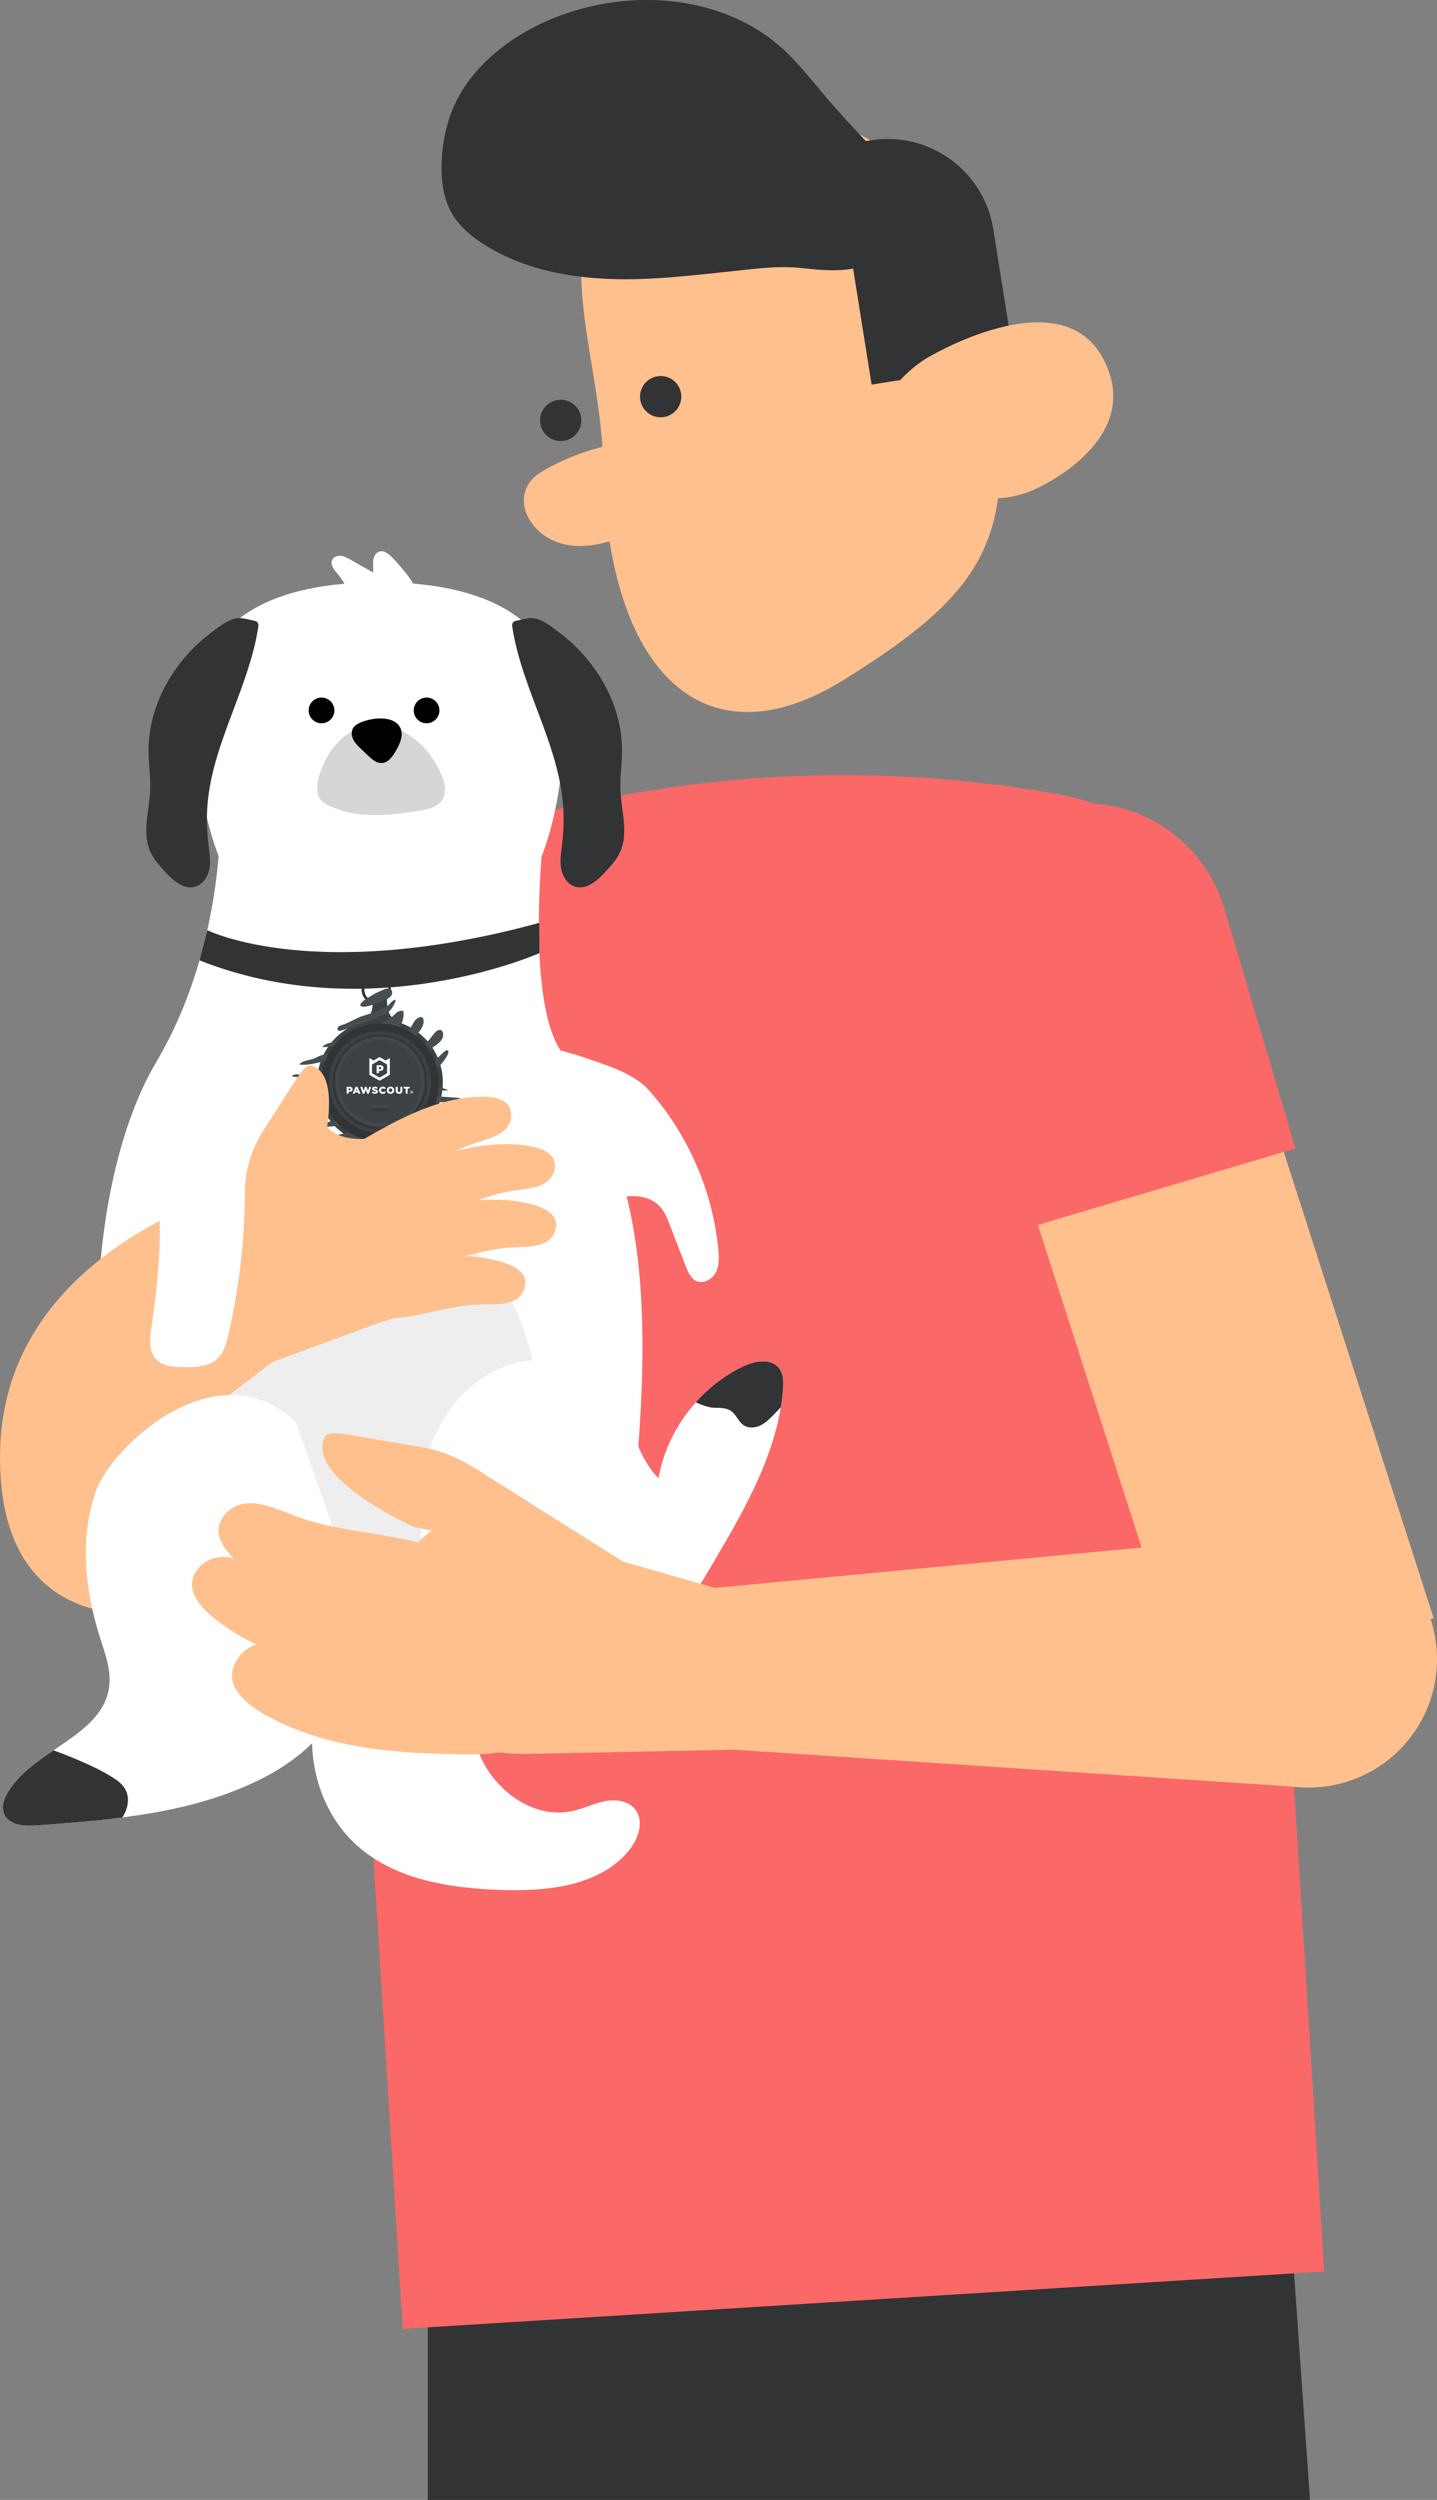 <svg width="215" height="374" fill="none" xmlns="http://www.w3.org/2000/svg">
  <rect width="100%" height="100%" fill="#808080" stroke="none"/>
  <path d="M196 374H64v-59h127.844L196 374Z" fill="#313335"/>
  <path d="M90.283 69.974c.604 29.986 14.746 44.933 36.006 31.71 22.808-14.179 26.445-22.527 21.314-50.347-3.663-19.847-16.059-40.77-42.645-31.896-27.912 9.32-15.111 28.773-14.675 50.529v.004Z" fill="#FFC08D"/>
  <path d="M80.62 70.843c-1.22.794-2.213 2.197-2.248 3.93-.048 2.46 1.825 4.74 3.813 5.808 3.985 2.14 8.27.78 12.118-.613 3.664-1.327 18.748-7.198 8.376-12.67-6.26-3.308-17.011.26-22.059 3.55v-.005Z" fill="#FFC08D"/>
  <path d="m151.774 54.131-21.366 3.409-5.684-35.661 5.581-.89c8.711-1.39 16.913 4.559 18.302 13.274l3.167 19.868Z" fill="#313335"/>
  <path d="M155.026 73.106s16.531-7.246 10.016-19.467c-6.511-12.23-26.63.084-26.63.084s-15.601 9.596 1.217 18.734c0 0 7.943 4.274 15.397.649Z" fill="#FFC08D"/>
  <path d="M95.78 41.744c-8.089.251-16.522-.825-23.354-5.169-1.887-1.2-3.66-2.673-4.788-4.604-1.33-2.28-1.657-5.02-1.565-7.657.11-3.188.803-6.381 2.231-9.24 1.486-2.972 3.738-5.52 6.326-7.603 4.082-3.285 9.01-5.446 14.124-6.589 9.733-2.174 20.678-.414 28.128 6.215 2.354 2.094 4.303 4.6 6.339 7.007 2.509 2.96 5.171 5.782 7.834 8.6 1.41 1.491 2.847 3.026 3.676 4.905 2.398 5.442-1.446 11.537-7.035 12.56-2.716.499-5.33.177-8.032-.088-3.372-.33-6.753.141-10.104.494-4.584.48-9.169 1.023-13.78 1.164v.005ZM98.848 62.428a3.086 3.086 0 0 0 3.086-3.087 3.086 3.086 0 1 0-3.086 3.087ZM83.891 65.979a3.086 3.086 0 1 0-.001-6.173 3.086 3.086 0 0 0 .001 6.173Z" fill="#313335"/>
  <path d="m198.117 339.823-137.853 8.596-11.801-189.493c-.988-15.842 9.032-30.286 24.21-34.908l.577-.176a181.867 181.867 0 0 1 83.562-5.288l1.093.185c15.662 2.673 27.428 15.776 28.415 31.64l11.801 189.44-.004.004Z" fill="#FB6868"/>
  <path d="M84.42 107.448c0 15.233-4.62 37.836-27.564 37.836-22.945 0-27.564-22.836-27.564-38.07 0-15.233 12.343-20.102 27.564-20.102 15.222 0 27.565 5.103 27.565 20.332v.004Z" fill="#fff"/>
  <path d="M81.687 121.196s-3.46 26.797 2.059 35.785c9.544 15.533 15.618 28.067 10.531 72.165-2.327 20.182-51.311 41.14-67.55 15.992-16.739-25.919-14.394-67.596-3.409-86.137 10.818-18.255 9.62-38.837 9.62-38.837l48.75 1.032Z" fill="#fff"/>
  <path d="M48.062 108.207a1.923 1.923 0 1 0-.001-3.845 1.923 1.923 0 0 0 0 3.845ZM63.825 108.207a1.922 1.922 0 1 0 0-3.845 1.922 1.922 0 0 0 0 3.845Z" fill="#000"/>
  <path d="M47.881 115.621c-.45 1.27-.688 2.959.035 3.965.27.374.635.591.997.776 4.531 2.346 9.557 1.605 14.366.833 1.331-.211 2.953-.767 3.258-2.553.163-.975-.16-1.976-.534-2.836-3.919-8.975-14.498-10.452-18.122-.19v.005Z" fill="#D6D6D6"/>
  <path d="M53.837 108.141c-.406.185-.798.436-1.023.82-.3.516-.216 1.186.053 1.715.273.53.714.953 1.146 1.368l1.053 1.005c.587.56 1.27 1.16 2.081 1.107.935-.057 1.57-.948 2.046-1.755.656-1.116 1.287-2.527.63-3.647-1.085-1.835-4.395-1.35-5.982-.618l-.004.005Z" fill="#000"/>
  <path d="M31.01 139.158s16.108 8.075 49.672-1.094l.022 4.53s-25.21 11.237-50.848 1.08l1.16-4.516h-.005ZM22.226 112.586c.026 1.875.317 3.74.238 5.615-.128 3.122-1.252 6.417.048 9.261.498 1.094 1.318 2.003 2.125 2.893 1.225 1.354 2.892 2.836 4.633 2.285 1.124-.357 1.838-1.504 2.054-2.659.216-1.156.026-2.347-.115-3.515-.216-1.813-.308-3.648-.202-5.469.533-9.403 6.162-17.805 7.621-27.11.04-.26.07-.56-.097-.768-.136-.167-.365-.225-.577-.269-1.252-.264-2.16-.613-3.346-.14-1.067.422-2.111 1.252-3.024 1.94a24.52 24.52 0 0 0-4.968 5.005c-2.746 3.705-4.483 8.287-4.386 12.936l-.005-.005ZM93.065 112.586c-.026 1.875-.317 3.74-.238 5.615.128 3.122 1.252 6.417-.049 9.261-.498 1.094-1.318 2.003-2.124 2.893-1.226 1.354-2.892 2.836-4.633 2.285-1.124-.357-1.838-1.504-2.055-2.659-.215-1.156-.026-2.347.115-3.515.216-1.813.309-3.648.203-5.469-.534-9.403-6.163-17.805-7.622-27.11-.04-.26-.07-.56.097-.768.137-.167.366-.225.578-.269 1.251-.264 2.16-.613 3.345-.14 1.067.422 2.112 1.252 3.024 1.94a24.52 24.52 0 0 1 4.968 5.005c2.747 3.705 4.484 8.287 4.387 12.936l.004-.005Z" fill="#313335"/>
  <path d="M52.505 89.11c-.573-1.124-1.15-2.258-1.966-3.22-.529-.621-1.194-1.406-.837-2.138.224-.455.789-.653 1.296-.6.502.053.96.309 1.402.56l3.429 1.94c.057-.569-.053-1.146 0-1.715.053-.57.313-1.182.846-1.394.737-.29 1.504.318 2.046.891.727.767 1.42 1.57 2.076 2.4.86 1.089 1.702 2.376 1.525 3.752l-3.187.94" fill="#fff"/>
  <path d="M56.331 145.862a2.187 2.187 0 1 0 0 4.373 2.187 2.187 0 0 0 0-4.373Zm0 3.996a1.81 1.81 0 0 1-1.807-1.808 1.81 1.81 0 0 1 1.807-1.809 1.81 1.81 0 0 1 1.808 1.809 1.81 1.81 0 0 1-1.808 1.808Z" fill="#313335"/>
  <path d="M59.166 152.641c-.476-.34-.926-.807-1.084-1.434 0 0-.208-.988-.181-1.535 0 0 .092-1.12-.626-1.12h-.85c-.715 0-.627 1.12-.627 1.12.026.547-.18 1.535-.18 1.535-.16.627-.609 1.098-1.085 1.434a3.52 3.52 0 0 1-.864.441 9.403 9.403 0 0 0-6.22 8.864c.004 5.182 4.24 9.403 9.42 9.394 5.184-.009 9.385-4.216 9.385-9.407 0-4.079-2.596-7.55-6.224-8.856-.304-.11-.6-.251-.864-.441v.005Z" fill="#3B4144"/>
  <path d="M56.79 153.157c-.551.163-1.133.216-1.693.353-1.961.472-3.526 1.887-5.462 2.439-.52.15-1.12.264-1.414.692 2.697.101 5.016-1.817 7.687-2.201.825-.119 1.671-.088 2.5-.167.357-.036.723-.093 1.014-.287.251-.163.423-.41.56-.662.304-.568.44-1.208.4-1.843-.004-.093-.021-.198-.11-.247a.343.343 0 0 0-.19-.026c-.713.066-1 .582-1.493.983-.53.423-1.129.772-1.795.966h-.004Z" fill="#474E51"/>
  <path d="M58.602 155.477c-.82.189-1.675.176-2.491.388-.498.128-.97.339-1.446.529-.652.256-1.322.463-1.988.675-.785.247-1.578.494-2.398.564-.674.058-1.367-.004-2.019.186-.511.15-.965.445-1.472.613-.697.229-1.539.247-2.006.816 1.486.22 2.958-.419 4.457-.53.877-.061 1.759.053 2.627-.07.824-.119 1.6-.454 2.398-.688 2.226-.649 4.743-.534 6.66-1.839.644-.437 1.178-1.015 1.667-1.614.485-.596.957-1.35.732-2.082-.154-.503-.79-.185-1.067.07-.357.322-.551.922-.882 1.301a5.258 5.258 0 0 1-2.777 1.681h.005Z" fill="#474E51"/>
  <path d="M61.092 158.449c-.581.459-1.216.904-1.948 1.01-.727.106-1.455-.141-2.173-.286a8.216 8.216 0 0 0-3.862.141c-.573.163-1.128.383-1.71.485-1.208.207-2.473-.124-3.663.167-.882.216-1.684.763-2.592.777-.52.008-1.147-.128-1.486.273.789.243 1.64.053 2.42-.216s1.538-.626 2.358-.719c1.323-.154 2.64.384 3.972.318.754-.04 1.481-.269 2.226-.375 1.354-.199 2.729.009 4.096.013 1.366.009 2.82-.221 3.848-1.12.595-.521 1-1.231 1.587-1.76.679-.613 1.613-.997 2.028-1.813.22-.436.163-1.42-.56-1.243-.525.128-1.04 1.045-1.389 1.424a26.329 26.329 0 0 1-3.156 2.924h.004Z" fill="#474E51"/>
  <path d="M64.826 158.82c-.908.718-1.975 1.204-3.028 1.684-.803.366-1.618.737-2.487.896-.784.145-1.587.11-2.38.079l-6.828-.273c-1.072-.045-2.156-.084-3.21.119-1.053.203-2.089.683-2.763 1.517 1.274-.066 2.46-.684 3.72-.86 1.058-.15 2.134.017 3.2.106 2.253.185 4.519.022 6.78-.018 1.35-.022 2.716 0 4.03-.309 1.291-.3 2.499-.939 3.49-1.821.26-.23 2.465-2.73 1.508-2.81-.255-.022-.829.622-1.01.785-.339.305-.67.618-1.026.9l.004.005ZM62.79 162.406c-1.42.008-2.83.251-4.246.379-3.874.348-7.802-.146-11.66.366-.788.106-1.657.304-2.102.966.23.203.578.07.864-.031.697-.247 1.455-.252 2.195-.252l6.93-.022c1.684-.004 3.377-.013 5.047.23 1.3.189 2.58.525 3.884.697 1.825.242 3.676.158 5.515.07.048-.388-.468-.556-.86-.586l-4.554-.314c-.163-.013-.335-.026-.476-.11-.14-.084-.242-.26-.185-.414.075-.199.335-.23.547-.234 1.12-.009 2.24 0 3.359-.018-.503-.344-1.287-.423-1.874-.529a13.225 13.225 0 0 0-2.389-.203l.005.005ZM44.8 164.8c-.12.005-.274.031-.305.15-.035.15.16.243.309.265 1.278.207 2.588.145 3.884.189 1.551.053 3.098.256 4.61.609.247.057.525.145.64.375.123.251-.031.564-.26.719-.23.154-.52.189-.798.22l-2.782.309c-.326.035-.657.075-.952.216-.295.141-.551.41-.586.737 2.208-.128 4.417-.415 6.537-1.041.48-.141.957-.305 1.446-.419 1.186-.283 2.416-.296 3.632-.309l7.322-.084c.282 0 .71 0 .895-.264.185-.265.031-.499-.247-.613-.33-.137-.797-.049-1.15-.049-.432 0-.86-.009-1.292-.018a113.522 113.522 0 0 1-5.078-.247c-3.368-.229-6.731-.551-10.104-.701a68.67 68.67 0 0 0-5.721-.039v-.005ZM50.032 169.907c1.64-.344 3.231-.899 4.889-1.164 1.049-.168 2.111-.212 3.17-.256 1.714-.075 3.429-.145 5.144-.145.842 0 1.692.022 2.508.22.009.327-.256.613-.56.732-.304.119-.643.111-.97.097-2.142-.075-4.293-.128-6.436 0-1.035.062-2.085.168-3.046.552-.718.286-1.375.723-2.111.961-.736.238-1.622.234-2.195-.291-.124-.115-.234-.265-.22-.432.012-.168.22-.309.356-.216" fill="#474E51"/>
  <path d="M59.977 170.035c.185.044.393.119.476.291.128.252-.066.543-.273.737-.785.745-1.852 1.138-2.923 1.265-.692.08-1.83.221-2.46-.145-.833-.481-.083-.913.433-1.182 1.437-.75 3.112-1.35 4.743-.961l.004-.005ZM56.446 151.287c-.939.353-1.926.573-2.848.966-.802.344-1.547.816-2.38 1.072-.216.066-.45.123-.604.291-.154.167-.163.485.04.582.119.057.255.022.383-.013 2.02-.583 3.972-1.372 5.916-2.161.392-.159.793-.322 1.129-.591.233-.186.423-.419.59-.662.243-.362.437-.758.565-1.173-.477-.106-.913.653-1.275.913-.462.331-.987.578-1.516.776ZM57.597 149.598c.33-.141.67-.296.895-.578.224-.282.273-.732.013-.979-.309-.291-.811-.137-1.2.04-.674.304-1.353.626-1.979 1.023-.282.176-1.463.838-1.41 1.261.097.812 3.275-.586 3.685-.763l-.004-.004Z" fill="#474E51"/>
  <path d="M56.852 170.741c4.861 0 8.803-3.943 8.803-8.808 0-4.864-3.942-8.807-8.803-8.807-4.862 0-8.804 3.943-8.804 8.807 0 4.865 3.942 8.808 8.803 8.808Z" fill="#313335"/>
  <path d="M56.843 169.532a7.637 7.637 0 0 0 7.635-7.638 7.637 7.637 0 0 0-7.635-7.639 7.637 7.637 0 0 0-7.635 7.639 7.637 7.637 0 0 0 7.635 7.638Z" fill="#3B4144"/>
  <path d="M56.843 168.972a7.077 7.077 0 0 0 7.075-7.079 7.077 7.077 0 0 0-7.075-7.078 7.077 7.077 0 0 0-7.075 7.078 7.077 7.077 0 0 0 7.075 7.079Z" fill="#313335"/>
  <path d="M56.843 168.549a6.654 6.654 0 0 0 6.652-6.655 6.653 6.653 0 1 0-13.304 0 6.654 6.654 0 0 0 6.652 6.655Z" fill="#3B4144"/>
  <path opacity=".04" d="M57.592 165.272h-1.477a.472.472 0 0 0-.471.472v.03c0 .261.211.472.471.472h1.477c.26 0 .472-.211.472-.472v-.03a.472.472 0 0 0-.472-.472Z" fill="#fff"/>
  <path opacity=".75" d="M55.644 165.775c0 .26.211.471.471.471h1.473c.26 0 .471-.211.471-.471" fill="#313335"/>
  <path opacity=".04" d="M56.843 168.399a6.504 6.504 0 0 0 6.502-6.505 6.503 6.503 0 1 0-13.004 0 6.504 6.504 0 0 0 6.502 6.505Z" stroke="#fff" stroke-width=".63" stroke-miterlimit="10"/>
  <path d="M57.769 158.612a.166.166 0 0 1-.16 0l-.74-.428a.171.171 0 0 0-.158 0l-.741.428a.166.166 0 0 1-.159 0l-.471-.273c-.045-.027-.08 0-.08.048v2.32c0 .048.035.115.08.137l1.375.794a.171.171 0 0 0 .159 0l1.375-.794a.182.182 0 0 0 .08-.141v-2.32c0-.053-.036-.071-.08-.049l-.472.274-.008.004Zm.154 1.861a.166.166 0 0 1-.08.137l-.974.564a.166.166 0 0 1-.158 0l-.975-.564a.18.18 0 0 1-.079-.137v-1.124c0-.053.035-.115.08-.137l.974-.565a.171.171 0 0 1 .158 0l.974.565c.044.026.08.088.08.137v1.124Z" fill="#fff"/>
  <path d="M56.87 159.362h-.49s-.03.013-.03.031v1.12s.012.031.03.031h.273s.031-.013.031-.031v-.273s.013-.031.031-.031h.137c.304 0 .524-.146.524-.428 0-.265-.198-.419-.507-.419Zm.167.432c0 .093-.07.155-.194.155h-.128s-.03-.014-.03-.031v-.252s.012-.031.03-.031h.128c.123 0 .194.053.194.155v.004ZM52.316 162.595h-.424s-.026.013-.026.027v.97s.013.026.026.026h.238s.027-.013.027-.026v-.238s.013-.027.026-.027h.12c.26 0 .453-.128.453-.366 0-.229-.172-.361-.436-.361m.145.374c0 .08-.061.133-.167.133h-.11s-.027-.013-.027-.027v-.216s.014-.026.027-.026h.11c.106 0 .167.048.167.132v.004ZM56.151 162.979c-.146-.031-.18-.053-.18-.102 0-.04.035-.07.105-.07.084 0 .172.026.26.079 0 0 .009.004.013.004.014.005.031.005.04-.004l.119-.163c.009-.013 0-.022 0-.022h-.009a.652.652 0 0 0-.414-.124c-.251 0-.406.137-.406.327 0 .211.172.273.397.326.141.031.176.057.176.097 0 .049-.044.075-.119.075a.53.53 0 0 1-.304-.097c-.009-.004-.013-.009-.017-.013-.014-.009-.027-.005-.04.004 0 0-.12.137-.128.15-.009.013-.004.031 0 .035.009.005.013.014.022.018a.777.777 0 0 0 .45.137c.255 0 .427-.124.427-.335 0-.194-.15-.269-.392-.322ZM58.434 162.573c-.326 0-.569.238-.569.533 0 .296.243.534.565.534.322 0 .568-.238.568-.534 0-.295-.242-.533-.564-.533Zm.269.533a.266.266 0 0 1-.269.274c-.163 0-.269-.128-.269-.278 0-.15.106-.278.265-.278a.27.27 0 0 1 .269.278l.004.004ZM53.502 162.612s-.023-.026-.04-.026h-.23s-.03.009-.039.026l-.428.979s0 .027.018.027h.251s.031-.013.035-.027l.053-.132s.023-.026.036-.026h.352s.031.013.04.026l.057.132s.022.027.04.027h.26s.022-.013.018-.027l-.428-.979h.005Zm-.062.6h-.18s-.023-.013-.019-.026l.097-.243s.014-.013.023 0l.096.243s0 .026-.017.026ZM55.516 162.595h-.247s-.03.013-.035.026l-.168.538s-.013.014-.017 0l-.185-.542s-.022-.027-.036-.027h-.198s-.03.014-.035.027l-.185.542s-.014.014-.018 0l-.168-.538s-.022-.026-.035-.026h-.255s-.023.013-.018.026l.335.979s.022.027.035.027h.198s.031-.013.036-.027l.194-.538s.013-.013.017 0l.194.538s.022.027.036.027h.198s.03-.013.035-.027l.335-.979s0-.026-.017-.026M57.711 163.393l-.185-.128c-.013-.009-.022 0-.026.009l-.014.013v.009h-.013a.249.249 0 0 1-.198.088c-.146 0-.251-.119-.251-.273 0-.15.105-.274.25-.274.08 0 .137.027.19.075l.027.027c.009.009.026.009.04 0l.185-.137c.013-.009.004-.022 0-.026h-.005a.507.507 0 0 0-.427-.199.535.535 0 1 0-.014 1.068.528.528 0 0 0 .415-.172l.035-.04c.009-.009.009-.027-.004-.035M60.167 162.595h-.243s-.026.013-.026.026v.547c0 .141-.075.212-.194.212-.12 0-.194-.071-.194-.216v-.543s-.013-.026-.026-.026h-.243s-.026.013-.026.026v.547c0 .322.19.468.489.468.3 0 .494-.146.494-.477v-.538s-.014-.026-.027-.026M61.282 162.595h-.868s-.027.013-.027.026v.194s.013.027.027.027h.26s.026.013.026.026v.719s.013.027.027.027h.238s.026-.013.026-.027v-.719s.013-.026.027-.026h.26s.026-.013.026-.027v-.194s-.013-.026-.026-.026" fill="#fff"/>
  <path fill-rule="evenodd" clip-rule="evenodd" d="M61.546 163.38h.049c.026 0 .04-.014.04-.031 0-.018-.014-.031-.04-.031h-.049v.062Zm-.075.136v-.26h.124c.062 0 .11.027.11.088 0 .04-.022.071-.053.08l.062.088h-.084l-.053-.079h-.03v.079h-.076v.004Zm.106.093a.217.217 0 0 0 .216-.221.217.217 0 0 0-.216-.22.217.217 0 0 0-.216.22c0 .12.093.221.216.221Zm0 .026a.242.242 0 0 1-.242-.242c0-.137.11-.247.242-.247a.244.244 0 0 1 0 .489Z" fill="#fff"/>
  <path d="M57.297 242.17c12.8 0 23.178-13.639 23.178-30.462 0-16.824-10.377-30.462-23.178-30.462s-23.178 13.638-23.178 30.462c0 16.823 10.377 30.462 23.178 30.462Z" fill="#EEE"/>
  <path d="M24.359 241.138S-.349 246.285.004 217.441c.352-28.843 31.606-38.766 38.655-40.539 7.049-1.773 16.659 7.445 11.325 17.368-5.339 9.923-29.782 20.719-29.43 30.563.353 9.844 3.805 16.305 3.805 16.305Z" fill="#FFC08D"/>
  <path d="M44.324 212.859c-11.576-11.339-27.595 3.338-30.02 10.351-2.429 7.012-1.57 14.796.683 21.866.745 2.342 1.653 4.746 1.358 7.189-.895 7.405-11.148 9.398-15.094 15.727-.639 1.028-1.106 2.333-.608 3.436.75 1.662 3.028 1.786 4.849 1.654 11.765-.856 23.915-1.822 34.344-7.335 10.43-5.513 15.447-15.136 13.613-26.797" fill="#fff"/>
  <path d="M18.302 271.904c-4.254.551-8.556.873-12.81 1.182-1.816.132-4.095.013-4.85-1.654-.497-1.107-.034-2.408.61-3.436 1.577-2.531 4.16-4.37 6.757-6.134 0 0 6.313 2.218 9.486 4.485 3.17 2.267.807 5.557.807 5.557Z" fill="#313335"/>
  <path d="M63.746 218.5c1.592-5.923 5.528-11.418 11.162-13.831 5.633-2.412 12.933-1.138 16.676 3.718 2.971 3.859 3.487 9.323 6.934 12.763 1.26-7.096 6.057-13.469 12.524-16.644 1.798-.882 4.306-1.376 5.528.212.674.877.67 2.086.577 3.193-.785 9.354-5.669 17.8-10.434 25.888-3.522 5.976-7.265 12.186-13.159 15.842-6.55 4.062-14.688 4.326-22.393 4.238-7.715-.088-3.06-.22-9.562-4.379" fill="#fff"/>
  <path d="M117.147 207.911a32.24 32.24 0 0 1-.331 2.628c-.33.353-.665.701-1.005 1.05-.608.626-1.239 1.27-2.023 1.654-.789.388-1.777.472-2.508-.013-.79-.521-1.102-1.557-1.87-2.113-.736-.529-1.719-.498-2.627-.507-.577-.009-1.754-.371-2.676-.816 1.953-2.183 4.303-4 6.93-5.292 1.799-.883 4.307-1.376 5.528.211.674.878.67 2.086.577 3.193l.005.005Z" fill="#313335"/>
  <path d="m64.43 175.804 1.895 17.292c-6.127 3.917-4.404 3.079-10.694 5.205l-26.269 9.636-7.044-17.857 24.686-16.376 13.366-5.147c2.534.547 4.954 4.808 4.055 7.242l.005.005Z" fill="#FFC08D"/>
  <path d="M47.379 175.199s4.51-13.685-.556-15.709c-1.155-.463-1.98 1.146-4.188 4.6l-3.337 5.217c-1.181 1.844-2.032 4.075-2.45 6.435l-1.504 12.507 12.035-13.05ZM71.8 164.081c.957-.027 1.93.022 2.817.322.886.3 1.573.807 1.78 1.773.283 1.323-.268 2.575-1.533 3.365-1.266.789-2.808 1.142-4.245 1.645-5.41 1.901-9.778 6.161-15.553 6.739-.59.057-1.203.075-1.758-.106-1.063-.344-1.671-1.354-1.75-2.342-.247-3.021 1.525-4.322 4.236-5.839 3.125-1.755 6.352-3.453 9.874-4.521 1.98-.599 4.042-.988 6.132-1.04v.004ZM79.325 180.113c.93.229 1.856.538 2.627 1.063.771.524 1.3 1.199 1.243 2.187-.08 1.35-.943 2.408-2.376 2.831-1.428.424-3.006.349-4.532.455-5.717.388-11.064 3.329-16.786 2.346-.586-.101-1.181-.251-1.666-.569-.93-.617-1.248-1.751-1.063-2.726.565-2.976 2.623-3.757 5.639-4.498 3.477-.856 7.044-1.636 10.725-1.72 2.067-.049 4.161.128 6.189.635v-.004Z" fill="#FFC08D"/>
  <path d="M78.84 171.397c.948.142 1.9.358 2.72.803.82.45 1.41 1.067 1.45 2.055.053 1.35-.71 2.488-2.09 3.048s-2.962.639-4.465.891c-5.656.939-10.694 4.384-16.482 3.956-.59-.044-1.2-.133-1.715-.406-.987-.525-1.41-1.623-1.322-2.611.277-3.021 2.248-3.991 5.18-5.023 3.38-1.187 6.85-2.307 10.504-2.748 2.054-.247 4.152-.273 6.22.031v.004ZM74.824 188.726c.921.26 1.838.595 2.596 1.146.759.552 1.266 1.24 1.173 2.223-.124 1.345-1.018 2.377-2.46 2.757-1.441.379-3.02.255-4.545.313-5.726.211-11.166 2.981-16.852 1.817-.582-.119-1.173-.287-1.649-.622-.912-.644-1.195-1.791-.979-2.757.662-2.959 2.738-3.673 5.78-4.322 3.504-.745 7.092-1.411 10.773-1.384 2.068.017 4.153.26 6.167.829h-.004ZM48.935 168.562s1.992 3.065 9.125 1.27c7.136-1.795-5.974 8.014-7.865 8.133-1.89.119-9.684 1.415-8.975.238.71-1.182 4.25-5.707 4.25-5.707l3.46-3.934h.005Z" fill="#FFC08D"/>
  <path d="M51.593 244.979c-3.108 4.622-5 10.14-4.907 15.71.093 5.57 2.27 11.167 6.3 15.012 5.735 5.478 14.225 6.81 22.15 7.052 6.873.212 14.627-.599 18.978-5.927 1.433-1.751 2.314-4.454.868-6.192-1.035-1.244-2.887-1.477-4.474-1.169-1.587.309-3.063 1.054-4.637 1.434-6.476 1.552-13.137-3.864-14.746-10.325-1.613-6.461.75-13.328 4.33-18.942M76.631 157.474c1.83-2.483 10.117.468 13.265 1.592 1.926.688 5.263 1.879 7.145 3.987 5.872 6.585 9.584 15.075 10.426 23.86.11 1.16.163 2.382-.357 3.422-.521 1.041-1.799 1.791-2.87 1.337-.864-.366-1.287-1.332-1.627-2.21l-2.376-6.152c-.379-.979-.771-1.98-1.472-2.757-2.226-2.465-6.211-1.618-9.368-.573" fill="#fff"/>
  <path d="m106.801 261.571-.071-23.988 90.06-8.529-1.759 38.343-88.23-5.826Z" fill="#FFC08D"/>
  <path d="M195.802 267.428c10.603 0 19.198-8.599 19.198-19.207 0-10.607-8.595-19.207-19.198-19.207-10.602 0-19.197 8.6-19.197 19.207 0 10.608 8.595 19.207 19.197 19.207ZM57.95 239.837l.167 13.218A26.346 26.346 0 0 0 78.79 262.4l31.726-.652.666-22.983-52.916-15.149 6.497 5.292c-2.631 1.65-8.825 8.556-6.819 10.934l.004-.005Z" fill="#FFC08D"/>
  <path d="M61.904 228.437s-15.75-7.039-13.454-13.161c.524-1.398 2.61-.829 7.445 0l7.309 1.248c2.583.441 5.246 1.487 7.675 3.017l25.417 16.023-34.388-7.127h-.005ZM36.57 234.47c-1.177-.895-2.306-1.897-3.082-3.114-.776-1.217-1.115-2.492-.432-3.859.935-1.865 2.808-2.84 5.096-2.571 2.288.269 4.479 1.336 6.705 2.121 8.35 2.933 17.725 2.025 25.241 6.911.767.499 1.526 1.076 2.02 1.826.947 1.442.705 3.25-.15 4.516-2.619 3.881-6.009 3.731-10.743 2.942-5.458-.909-10.986-1.976-16.262-4.097-2.962-1.191-5.823-2.721-8.393-4.675Z" fill="#FFC08D"/>
  <path d="M32.593 242.527c-1.177-.895-2.305-1.896-3.08-3.113-.777-1.218-1.116-2.492-.433-3.859.935-1.866 2.808-2.841 5.096-2.572 2.288.269 4.479 1.337 6.705 2.122 8.349 2.933 17.725 2.024 25.241 6.911.767.498 1.525 1.076 2.019 1.826.948 1.442.705 3.25-.15 4.516-2.618 3.881-6.008 3.731-10.743 2.941-5.457-.908-10.985-1.975-16.261-4.097-2.963-1.191-5.824-2.721-8.394-4.675Z" fill="#FFC08D"/>
  <path d="M40.021 256.733c-1.472-.807-2.91-1.742-3.985-2.981-1.075-1.24-1.67-2.616-1.128-4.27.74-2.258 2.684-3.665 5.298-3.744 2.614-.079 5.26.754 7.891 1.261 9.879 1.901 20.269-.696 29.53 3.537.948.433 1.892.953 2.575 1.716 1.305 1.464 1.331 3.537.582 5.103-2.297 4.803-6.137 5.204-11.585 5.111-6.286-.106-12.682-.379-18.964-1.883-3.527-.842-7-2.082-10.214-3.85ZM179.237 132.41l-36.521 11.752 35.263 109.69 36.522-11.753-35.264-109.689Z" fill="#FFC08D"/>
  <path d="M161.771 160.258c10.7 0 19.374-8.679 19.374-19.384s-8.674-19.383-19.374-19.383-19.374 8.678-19.374 19.383c0 10.705 8.674 19.384 19.374 19.384Z" fill="#FFC08D"/>
  <path d="M162.203 163.865c12.056 0 21.829-9.778 21.829-21.839 0-12.062-9.773-21.84-21.829-21.84-12.056 0-21.829 9.778-21.829 21.84 0 12.061 9.773 21.839 21.829 21.839Z" fill="#FB6868"/>
  <path d="m183.136 135.782-41.857 12.421 10.682 36.033 41.857-12.421-10.682-36.033Z" fill="#FB6868"/>
  <path d="M22.675 198.499c-.238 1.659-.472 3.564.648 4.812 1.018 1.133 2.729 1.226 4.25 1.23 1.75 0 3.685-.083 4.959-1.283.974-.913 1.34-2.285 1.64-3.586a96.589 96.589 0 0 0 2.296-27.405c-.053-.895-.119-1.804-.419-2.651-.797-2.284-3.27-3.762-5.686-3.687-3.05.093-5.524 2.28-6.75 4.949-1.057 2.302-.73 3.995-.294 6.368 1.22 6.638.304 14.62-.653 21.258l.009-.005Z" fill="#fff"/>
</svg>
